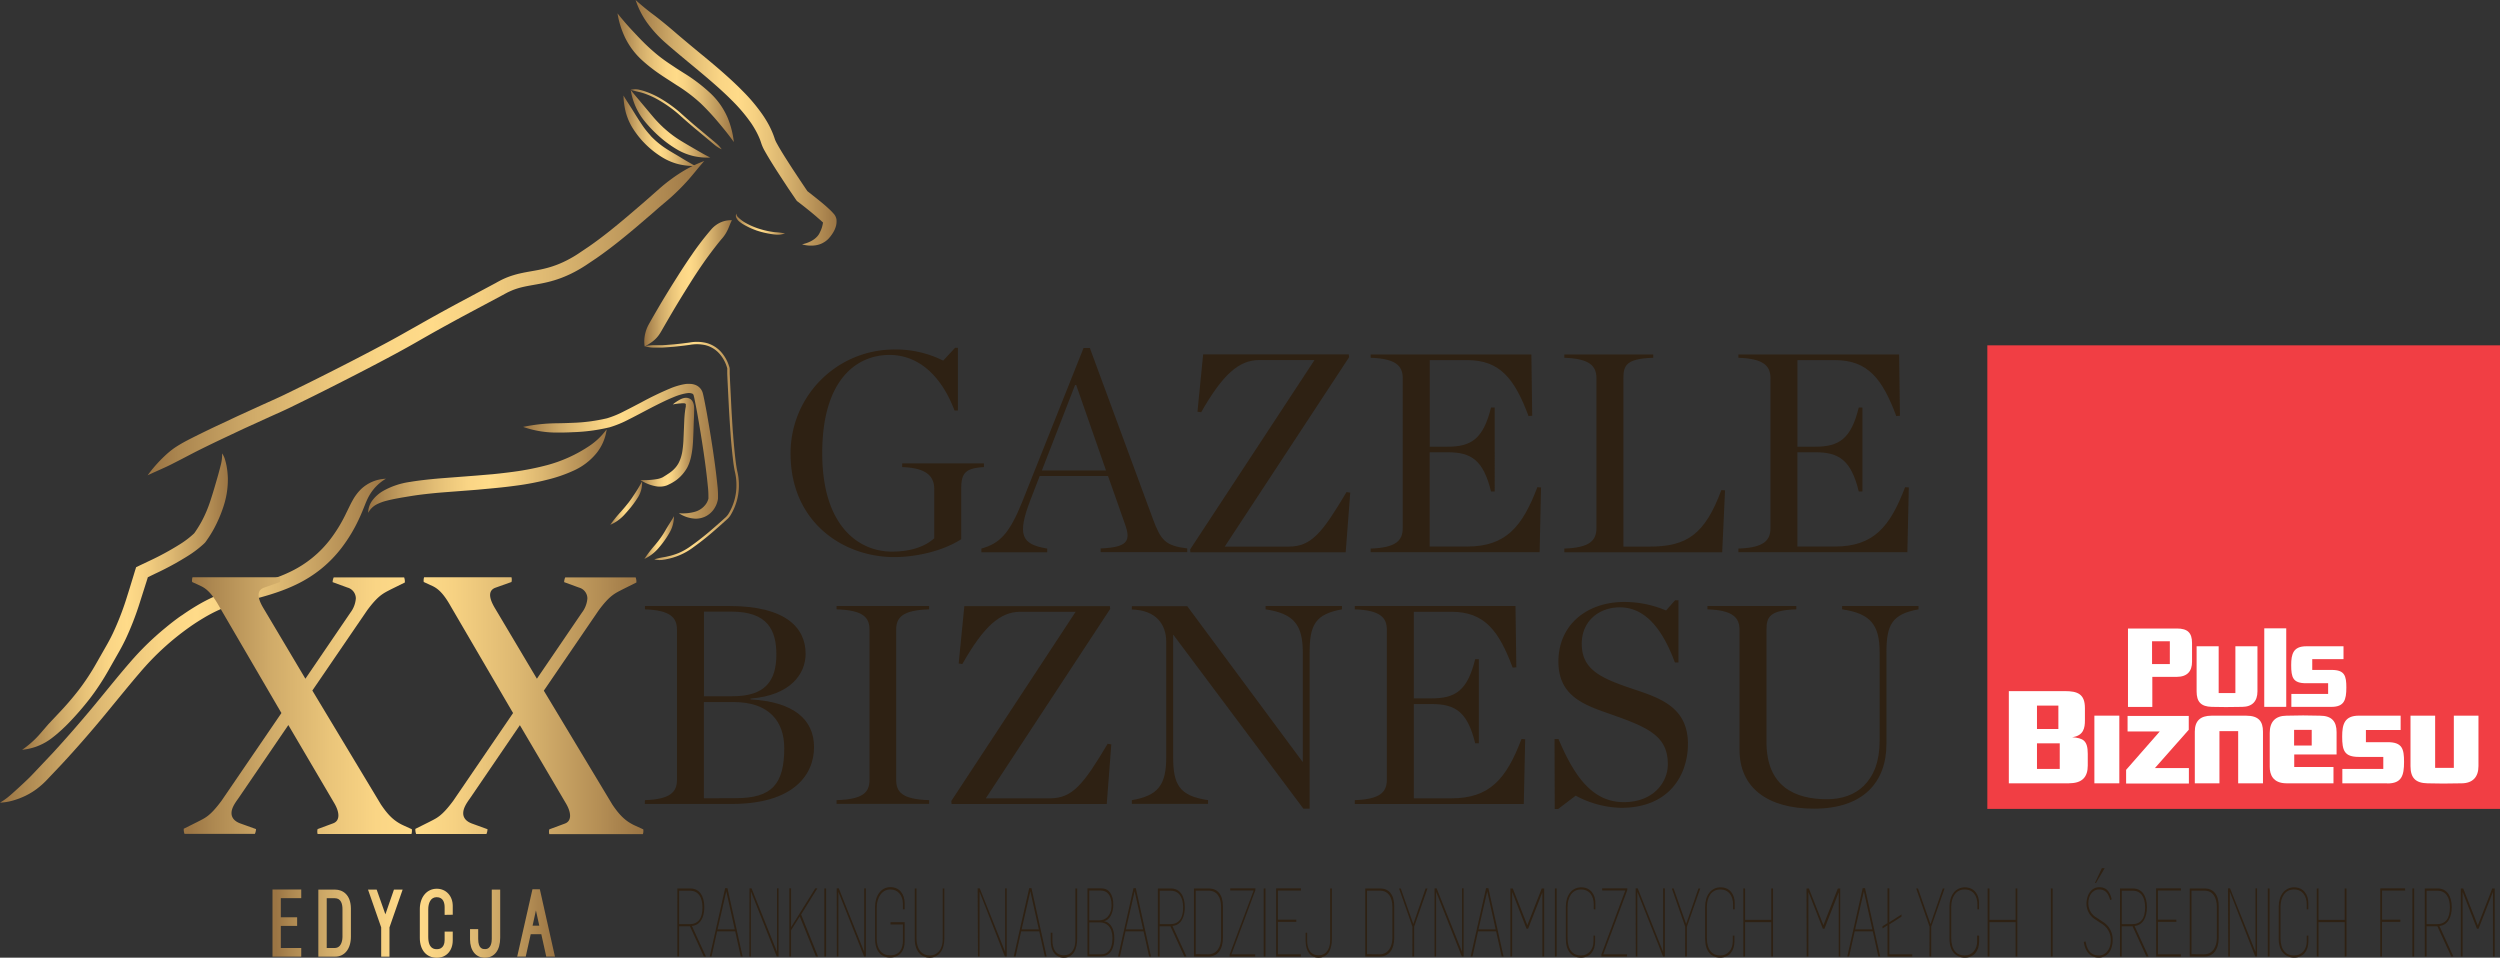<svg xmlns="http://www.w3.org/2000/svg" xmlns:xlink="http://www.w3.org/1999/xlink" viewBox="0 0 747.81 286.46"><rect x="0" y="0" width="747.81" height="286.46" fill="#333333" stroke="none"/><defs><linearGradient id="linear-gradient" x1="110.08" y1="140.87" x2="181.48" y2="140.87" gradientUnits="userSpaceOnUse"><stop offset="0.01" stop-color="#9b7544"/><stop offset="0.06" stop-color="#ac8750"/><stop offset="0.19" stop-color="#d0ab69"/><stop offset="0.32" stop-color="#eac57a"/><stop offset="0.42" stop-color="#fad585"/><stop offset="0.51" stop-color="#ffdb89"/><stop offset="0.59" stop-color="#f6d182"/><stop offset="0.73" stop-color="#dcb771"/><stop offset="0.91" stop-color="#b38d54"/><stop offset="1" stop-color="#9b7544"/></linearGradient><linearGradient id="linear-gradient-2" x1="191.56" y1="132.29" x2="207.66" y2="132.29" xlink:href="#linear-gradient"/><linearGradient id="linear-gradient-3" x1="182.5" y1="150.46" x2="192.07" y2="150.46" xlink:href="#linear-gradient"/><linearGradient id="linear-gradient-4" x1="0" y1="191.65" x2="115.44" y2="191.65" xlink:href="#linear-gradient"/><linearGradient id="linear-gradient-5" x1="6.66" y1="179.93" x2="68.13" y2="179.93" xlink:href="#linear-gradient"/><linearGradient id="linear-gradient-6" x1="44.07" y1="95.14" x2="210.66" y2="95.14" xlink:href="#linear-gradient"/><linearGradient id="linear-gradient-7" x1="188.66" y1="37" x2="212.48" y2="37" xlink:href="#linear-gradient"/><linearGradient id="linear-gradient-8" x1="188.66" y1="35.69" x2="215.89" y2="35.69" xlink:href="#linear-gradient"/><linearGradient id="linear-gradient-9" x1="190.12" y1="36.74" x2="250.22" y2="36.74" xlink:href="#linear-gradient"/><linearGradient id="linear-gradient-10" x1="220.12" y1="67.07" x2="234.86" y2="67.07" xlink:href="#linear-gradient"/><linearGradient id="linear-gradient-11" x1="192.79" y1="84.76" x2="218.98" y2="84.76" xlink:href="#linear-gradient"/><linearGradient id="linear-gradient-12" x1="192.84" y1="134.92" x2="221.03" y2="134.92" xlink:href="#linear-gradient"/><linearGradient id="linear-gradient-13" x1="192.73" y1="160.76" x2="201.67" y2="160.76" xlink:href="#linear-gradient"/><linearGradient id="linear-gradient-14" x1="156.47" y1="134.95" x2="214.79" y2="134.95" xlink:href="#linear-gradient"/><linearGradient id="linear-gradient-15" x1="186.51" y1="39.13" x2="208.05" y2="39.13" xlink:href="#linear-gradient"/><linearGradient id="linear-gradient-16" x1="184.71" y1="23.23" x2="219.51" y2="23.23" xlink:href="#linear-gradient"/><linearGradient id="linear-gradient-17" x1="54.97" y1="211.07" x2="192.23" y2="211.07" xlink:href="#linear-gradient"/><linearGradient id="linear-gradient-18" x1="55.04" y1="211.07" x2="192.3" y2="211.07" xlink:href="#linear-gradient"/><linearGradient id="linear-gradient-19" x1="81.79" y1="276.11" x2="165.63" y2="276.11" xlink:href="#linear-gradient"/><linearGradient id="linear-gradient-20" x1="81.79" y1="276.13" x2="165.63" y2="276.13" xlink:href="#linear-gradient"/><linearGradient id="linear-gradient-21" x1="81.79" y1="276.13" x2="165.63" y2="276.13" xlink:href="#linear-gradient"/><linearGradient id="linear-gradient-22" x1="81.79" y1="276.11" x2="165.63" y2="276.11" xlink:href="#linear-gradient"/><linearGradient id="linear-gradient-23" x1="81.79" y1="276.28" x2="165.63" y2="276.28" xlink:href="#linear-gradient"/><linearGradient id="linear-gradient-24" x1="81.79" y1="276.09" x2="165.63" y2="276.09" xlink:href="#linear-gradient"/></defs><title>2Zasób 1</title><g id="Warstwa_2" data-name="Warstwa 2"><g id="Layer_1" data-name="Layer 1"><rect x="594.46" y="103.3" width="153.35" height="138.66" style="fill:#f13e44"/><path d="M616.12,222.35h-6.81V230h6.81Zm-.41-11.29h-6.4v7h6.4ZM619,234.31H600.89V206.73h16.76c3.79,0,6,.85,6,5.08v3.71c0,2.14-.36,4.57-3.82,5,3.26.27,4.67.93,4.67,5V229c0,3.32-1.57,5.28-5.48,5.28" style="fill:#fff"/><rect x="626.48" y="214.07" width="7.46" height="20.24" style="fill:#fff"/><polygon points="635.97 234.38 635.97 230.28 646.04 218.79 636.41 218.79 636.41 214.15 654.71 214.15 654.71 218.29 644.59 229.74 654.75 229.74 654.75 234.38 635.97 234.38" style="fill:#fff"/><path d="M669.49,234.31V218.69h-5.6v15.62h-7.37V218.84c0-3.16,1.61-4.76,5-4.76h10.39c3.71,0,5,1.72,5,4.76v15.47Z" style="fill:#fff"/><path d="M691.49,218.33h-5.27V223h5.27Zm-5.23,7.34v3.75H698v4.89H684c-4.19,0-5.07-2.7-5.07-4.93V219.23c0-3.29,1.65-5.12,5-5.15,0,0,4-.08,5-.08s5,.08,5,.08c3.54,0,5,1.7,5,4.91v6.68Z" style="fill:#fff"/><path d="M714.11,234.31H700.65V230H712.9v-3.59h-7.3c-4.38,0-5-1.92-5-6.1,0-3.63.68-6.24,5-6.24h12.49v4.29H707.7V222h6.49c4.39,0,4.92,2,4.92,5.9,0,4.14-.73,6.45-5,6.45" style="fill:#fff"/><path d="M736.35,234.31s-4.23.07-5.52.07c-1.08,0-4.71-.07-4.71-.07-3.63-.08-5.08-1.68-5.08-5.15V214.08h7.37v15.61H734V214.08h7.37v15.08c0,3.23-1.69,5.11-5,5.15" style="fill:#fff"/><path d="M649.05,191.82h-5.32v6.82h5.32Zm2,10.65h-7.24v9h-7.28V188h14.63c3.22,0,4.53,1.3,4.53,4.32v5.62c0,2.77-1.34,4.53-4.64,4.53" style="fill:#fff"/><path d="M670.76,211.44s-3.79.06-4.94.06c-1,0-4.22-.06-4.22-.06-3.25-.08-4.54-1.52-4.54-4.62v-13.5h6.6v14h5v-14h6.6v13.5c0,2.9-1.53,4.59-4.52,4.62" style="fill:#fff"/><polygon points="683.87 187.95 677.3 187.95 677.29 211.44 683.87 211.43 683.87 187.95" style="fill:#fff"/><path d="M697.4,211.44h-12v-3.86h11v-3.21H689.8c-3.94,0-4.45-1.71-4.45-5.45,0-3.26.61-5.6,4.48-5.6H701v3.85h-9.35v3.22h5.81c3.93,0,4.39,1.81,4.39,5.27,0,3.71-.64,5.78-4.47,5.78" style="fill:#fff"/><path d="M236.48,135.72A31,31,0,0,1,267,104.55a31.63,31.63,0,0,1,15.12,3.32l3.57-3.83h.84v18.77h-1c-4.17-11-11.22-16.64-19.45-16.64-9.86,0-20.13,7.39-20.13,29.38S257,165,266.8,165c5.52,0,9.85-1.44,12.66-4V146.34c0-3.65-2-6.37-9.6-6.62v-1.11h24.46v1.11c-5.69.33-6.8,1.86-6.8,6.62v14.95c-5.94,3.82-14.18,5.35-20,5.35C252.19,166.64,236.48,156.19,236.48,135.72Z" style="fill:#2e2113"/><path d="M308.25,149.48c-4.08,10.62-2.72,13.34,5,14.61v1.1h-19.7v-1.1c5.52-1.53,8.41-4.5,12.23-14l18.34-46H326l18.86,51.13c2.37,6.37,3.65,8,10.27,8.83v1.1h-25.9v-1.1c8.07-.34,9.09-2.21,7.3-7.22l-5.09-14.44H311Zm13.67-34.31h-.34l-9.93,25.56h19.19Z" style="fill:#2e2113"/><path d="M356,164.34l37.2-56.64H376.62c-5.94,0-10.87,4.24-17.32,15.62l-1.11-.17,1.7-17.15h43.57l.09.85-37.2,56.65h19.19c6.8,0,10.11-4.34,17.24-16.31l1.11.17-1.36,17.83H356.07Z" style="fill:#2e2113"/><path d="M410,164.09c7.55-.26,9.59-2.38,9.59-6.11V113.13c0-3.65-2-5.86-9.59-6.11v-1h48.07l.25,18.34-1.1.09c-4.17-11.13-8.5-16.73-18.35-16.73H427.67v25.9H433c7.14,0,10.7-2.38,13-11.72h1.1V147H446c-2.3-9.34-5.86-11.72-13-11.72h-5.35v28.2h11.21c11.55,0,16.48-5.86,21-17.75l1.1.08-.42,19.36H410Z" style="fill:#2e2113"/><path d="M467.93,164.09c7.56-.26,9.6-2.38,9.6-6.11V113.13c0-3.65-2-5.86-9.6-6.11v-1h26.59v1c-8.07.25-8.92,2.29-8.92,6.11V163.5h7.81c11.21,0,16.56-3.66,21.49-16.91l1.1.09-.85,18.51H467.93Z" style="fill:#2e2113"/><path d="M520,164.09c7.56-.26,9.59-2.38,9.59-6.11V113.13c0-3.65-2-5.86-9.59-6.11v-1h48.07l.25,18.34-1.1.09c-4.16-11.13-8.49-16.73-18.35-16.73H537.66v25.9H543c7.14,0,10.71-2.38,13-11.72h1.1V147H556c-2.29-9.34-5.86-11.72-13-11.72h-5.35v28.2h11.21c11.55,0,16.48-5.86,21-17.75l1.11.08-.43,19.36H520Z" style="fill:#2e2113"/><path d="M192.91,239.34c7.55-.25,9.59-2.38,9.59-6.11V188.38c0-3.65-2-5.86-9.59-6.11v-1h25.22c17.16,0,22.85,6.71,22.85,14.27,0,6.11-4.59,12.48-16.48,13.42v.25c12.57.68,19,5.78,19,14.27,0,8.32-6.2,17-24.63,17h-26Zm26.24-31.08c9.6,0,13.08-4.42,13.08-12.49,0-7.3-2.63-12.82-13.42-12.82h-8.24v25.31Zm1,30.49c10.78,0,14.44-4.25,14.44-15,0-7.89-4.51-13.75-15.12-13.75h-8.92v28.79Z" style="fill:#2e2113"/><path d="M250.24,239.34c8.07-.25,9.85-2.38,9.85-6.11V188.38c0-3.65-1.78-5.86-9.85-6.11v-1h27.68v1c-8.06.25-9.85,2.46-9.85,6.11v44.85c0,3.73,1.79,5.86,9.85,6.11v1.11H250.24Z" style="fill:#2e2113"/><path d="M284.55,239.6,321.75,183H305.19c-5.95,0-10.87,4.24-17.33,15.63l-1.1-.17,1.7-17.16H332l.08.85-37.2,56.65h19.2c6.79,0,10.1-4.33,17.24-16.31l1.1.17-1.36,17.84H284.64Z" style="fill:#2e2113"/><path d="M351,189.91h-.08v36.52c0,8.24,1.78,11.64,10.44,12.91v1.11H338.57v-1.11c8-1.36,10.28-4.67,10.28-12.91V192c0-5.18-3-9.51-10.28-9.68v-1h16.56l34.48,46.54h.09V195.18c0-8.24-2.63-11.64-11.13-12.91v-1h22.85v1c-8,1.44-9.68,4.67-9.68,12.91v46.71h-1.87Z" style="fill:#2e2113"/><path d="M405.25,239.34c7.55-.25,9.59-2.38,9.59-6.11V188.38c0-3.65-2-5.86-9.59-6.11v-1h48.07l.25,18.34-1.1.09C448.31,188.55,444,183,434.12,183H422.91v25.9h5.35c7.14,0,10.7-2.38,13-11.72h1.1v25.14h-1.1c-2.3-9.34-5.86-11.72-13-11.72h-5.35v28.2h11.21c11.55,0,16.48-5.86,21-17.75l1.1.08-.42,19.37H405.25Z" style="fill:#2e2113"/><path d="M465,221.08h1.19c4.59,10.79,9.94,18.86,19.53,18.86,8.92,0,13.17-6,13.17-11.3,0-8.07-5.18-10.79-16-14.61-8.07-2.88-16.73-5.18-16.73-16.13,0-11.13,8.66-17.84,19.7-17.84a31.86,31.86,0,0,1,12.49,2.55l2.72-3.06h1v18.6H501c-4-10.79-9.35-16.48-16.48-16.48-6,0-11.38,3.91-11.38,10.88,0,7.72,5.6,10.27,15.2,13.5,8.16,2.72,16.56,5.44,16.56,16.48,0,8.83-5.18,19.11-20,19.11A30,30,0,0,1,471.33,238l-5.27,4h-1Z" style="fill:#2e2113"/><path d="M520.33,224.31V188.38c0-3.65-2-5.86-9.59-6.11v-1h26.58v1c-8,.25-8.92,2.29-8.92,6.11V222c0,13.25,8.49,17.07,18.09,17.07,4.33,0,8.24-1.28,11-4,3-3,4.75-7.22,4.75-13.51V195.18c0-8.24-2.63-11.64-11.21-12.91v-1h22.85v1c-8,1.44-9.6,4.67-9.6,12.91v27.35c0,11.29-6.79,19.36-21.65,19.36C528.57,241.89,520.33,235.52,520.33,224.31Z" style="fill:#2e2113"/><path d="M202.61,265.76h3.87c2.72,0,4.2,2.23,4.2,5.6,0,3.08-1.22,5.39-3.71,5.62l4.2,9.14h-.64l-4.15-9.05h-3.24v9.05h-.53Zm3.62,10.68c2.61,0,3.89-1.69,3.89-5,0-2.85-1.09-5-3.7-5h-3.28v10Z" style="fill:#2e2113"/><path d="M216.91,265.67h.69l4.54,20.45h-.56l-1.67-7.54h-5.4l-1.67,7.54h-.55ZM219.78,278l-2.53-11.39h0L214.64,278Z" style="fill:#2e2113"/><path d="M224.19,265.73h.62l7.61,19h0v-19h.47v20.39h-.54l-7.68-19.36h-.05v19.36h-.47Z" style="fill:#2e2113"/><path d="M236.1,265.73h.53v11.62l7.24-11.62h.62l-4.86,7.82,5.06,12.57h-.63l-4.83-12-2.6,4.12v7.88h-.53Z" style="fill:#2e2113"/><path d="M246.57,265.76h.54v20.36h-.54Z" style="fill:#2e2113"/><path d="M250.28,265.73h.62l7.6,19h0v-19H259v20.39h-.53l-7.69-19.36h0v19.36h-.47Z" style="fill:#2e2113"/><path d="M261.75,280.86v-9.59c0-3.28,1.76-5.91,4.59-5.91s4.26,2.28,4.26,4.74V272h-.52v-1.64c0-2.45-1.37-4.3-3.83-4.3s-4,2.48-4,5.42v9.28c0,3.2,1.52,5,4,5,2.91,0,3.83-2,3.83-4.4v-4.83h-3.71v-.68h4.24v5.79c0,2.72-1.47,4.77-4.36,4.77C263.62,286.43,261.75,284.52,261.75,280.86Z" style="fill:#2e2113"/><path d="M273.62,280.83V265.76h.53v14.73c0,4,2,5.31,3.94,5.31,2.47,0,4-2.05,3.9-5.14v-14.9h.49v15c0,3.51-1.73,5.71-4.45,5.71C276,286.46,273.62,285,273.62,280.83Z" style="fill:#2e2113"/><path d="M292.44,265.73h.62l7.6,19h0v-19h.47v20.39h-.54L293,266.76h0v19.36h-.47Z" style="fill:#2e2113"/><path d="M307.86,265.67h.68l4.54,20.45h-.55l-1.67-7.54h-5.4l-1.67,7.54h-.56ZM310.73,278l-2.53-11.39h0L305.59,278Z" style="fill:#2e2113"/><path d="M314.3,281.41V279h.5v2.17c0,2.34.73,4.57,3.45,4.57,2.56,0,3.42-2.35,3.42-4.46V265.76h.54v15.07c0,3.12-1.16,5.63-4,5.63C315.82,286.46,314.3,284.6,314.3,281.41Z" style="fill:#2e2113"/><path d="M325.29,265.73h4.18c2.22,0,3.55,1.83,3.55,4.91,0,2.46-1.11,4.63-2.8,4.91v0c2.12.37,3.1,2.54,3.1,5,0,4-1.84,5.51-3.83,5.51h-4.2Zm3.58,9.56c1.75,0,3.62-1.31,3.62-4.56,0-3.06-1.42-4.34-3.17-4.34h-3.5v8.9Zm.57,10.17c1.95,0,3.32-1.48,3.32-4.85s-1.77-4.69-3.72-4.69h-3.22v9.54Z" style="fill:#2e2113"/><path d="M339.06,265.67h.68l4.55,20.45h-.56l-1.67-7.54h-5.4L335,286.12h-.56ZM341.93,278l-2.53-11.39h0L336.79,278Z" style="fill:#2e2113"/><path d="M346.34,265.76h3.88c2.72,0,4.19,2.23,4.19,5.6,0,3.08-1.22,5.39-3.7,5.62l4.2,9.14h-.65l-4.15-9.05h-3.24v9.05h-.53ZM350,276.44c2.61,0,3.9-1.69,3.9-5,0-2.85-1.09-5-3.71-5h-3.28v10Z" style="fill:#2e2113"/><path d="M357.13,265.76h4.48c2.5,0,4.2,1.74,4.2,5.31v9.45c0,3.54-1.67,5.6-4.22,5.6h-4.46Zm4.33,19.7c2.72,0,3.79-2.57,3.79-4.83v-9.39c0-2.65-1.09-4.82-3.71-4.82h-3.87v19Z" style="fill:#2e2113"/><path d="M367.8,285.55,375,266.36H368v-.63h7.52v.52l-7.17,19.21h7.11v.66H367.8Z" style="fill:#2e2113"/><path d="M378,265.76h.54v20.36H378Z" style="fill:#2e2113"/><path d="M381.72,265.73h7.43v.66h-6.9v8.7h5.51v.66h-5.51v9.71h6.9v.66h-7.43Z" style="fill:#2e2113"/><path d="M390.54,281.41V279H391v2.17c0,2.34.73,4.57,3.45,4.57,2.57,0,3.43-2.35,3.43-4.46V265.76h.53v15.07c0,3.12-1.15,5.63-4,5.63C392.06,286.46,390.54,284.6,390.54,281.41Z" style="fill:#2e2113"/><path d="M408.38,265.76h4.47c2.51,0,4.2,1.74,4.2,5.31v9.45c0,3.54-1.67,5.6-4.22,5.6h-4.45Zm4.32,19.7c2.72,0,3.79-2.57,3.79-4.83v-9.39c0-2.65-1.09-4.82-3.7-4.82h-3.88v19Z" style="fill:#2e2113"/><path d="M422.49,277.18l-4-11.42H419l3.75,10.65,3.68-10.65H427l-4,11.45v8.91h-.53Z" style="fill:#2e2113"/><path d="M429.11,265.73h.62l7.6,19h0v-19h.47v20.39h-.53l-7.69-19.36h0v19.36h-.47Z" style="fill:#2e2113"/><path d="M444.52,265.67h.69l4.54,20.45h-.56l-1.67-7.54h-5.39l-1.67,7.54h-.56ZM447.39,278l-2.52-11.39h0L442.25,278Z" style="fill:#2e2113"/><path d="M451.8,265.76h.71l4.35,11h0l4.31-11h.73v20.36h-.54V266.9h0l-4.27,10.91h-.47l-4.24-10.88h-.06v19.19h-.52Z" style="fill:#2e2113"/><path d="M465.1,265.76h.54v20.36h-.54Z" style="fill:#2e2113"/><path d="M468.38,280.86v-9.7c0-3.29,1.75-5.74,4.6-5.74s4.24,2.22,4.24,4.68V272h-.49v-1.46c0-2.46-1.2-4.48-3.83-4.48s-4,2.28-4,5.22v9.25c0,3.77,1.71,5.28,4,5.28s3.75-1.82,3.75-4.22v-1.72h.49v1.8c0,2.72-1.52,4.77-4.24,4.77S468.38,284.52,468.38,280.86Z" style="fill:#2e2113"/><path d="M479,285.55l7.16-19.19h-6.92v-.63h7.52v.52l-7.18,19.21h7.11v.66H479Z" style="fill:#2e2113"/><path d="M489.26,265.73h.62l7.6,19h0v-19H498v20.39h-.54l-7.69-19.36h0v19.36h-.47Z" style="fill:#2e2113"/><path d="M504.08,277.18l-4-11.42h.54l3.75,10.65,3.68-10.65h.54l-4,11.45v8.91h-.53Z" style="fill:#2e2113"/><path d="M510.05,280.86v-9.7c0-3.29,1.76-5.74,4.61-5.74s4.24,2.22,4.24,4.68V272h-.5v-1.46c0-2.46-1.2-4.48-3.83-4.48s-4,2.28-4,5.22v9.25c0,3.77,1.71,5.28,4,5.28s3.74-1.82,3.74-4.22v-1.72h.5v1.8c0,2.72-1.52,4.77-4.24,4.77S510.05,284.52,510.05,280.86Z" style="fill:#2e2113"/><path d="M521.46,265.76H522v9.39h7.82v-9.39h.53v20.36h-.53V275.84H522v10.28h-.54Z" style="fill:#2e2113"/><path d="M540.37,265.76h.71l4.35,11h0l4.31-11h.72v20.36H550V266.9h0l-4.27,10.91h-.47L541,266.93h-.06v19.19h-.52Z" style="fill:#2e2113"/><path d="M557.18,265.67h.69l4.54,20.45h-.56l-1.66-7.54h-5.4l-1.67,7.54h-.56ZM560.06,278l-2.53-11.39h0L554.92,278Z" style="fill:#2e2113"/><path d="M564.6,276.78l-1.5.94v-.65l1.5-.95V265.73h.53v10.14l3.66-2.34v.65l-3.66,2.34v8.94H572v.66H564.6Z" style="fill:#2e2113"/><path d="M577.17,277.18l-4-11.42h.54l3.75,10.65,3.68-10.65h.53l-4,11.45v8.91h-.53Z" style="fill:#2e2113"/><path d="M583.14,280.86v-9.7c0-3.29,1.75-5.74,4.6-5.74s4.24,2.22,4.24,4.68V272h-.49v-1.46c0-2.46-1.2-4.48-3.83-4.48s-4,2.28-4,5.22v9.25c0,3.77,1.72,5.28,4,5.28s3.75-1.82,3.75-4.22v-1.72H592v1.8c0,2.72-1.51,4.77-4.24,4.77S583.14,284.52,583.14,280.86Z" style="fill:#2e2113"/><path d="M594.55,265.76h.54v9.39h7.82v-9.39h.53v20.36h-.53V275.84h-7.82v10.28h-.54Z" style="fill:#2e2113"/><path d="M613.46,265.76H614v20.36h-.54Z" style="fill:#2e2113"/><path d="M623.31,281.75l.54-.14c.53,3,1.82,4.19,4,4.19s3.53-2.08,3.53-4.51a5.58,5.58,0,0,0-2.74-5l-1.8-1.2a5.52,5.52,0,0,1-2.72-4.79c0-2.68,1.5-4.91,3.77-4.91,1.89,0,3.15.91,3.77,3.63l-.47.19c-.58-2.22-1.6-3.16-3.3-3.16s-3.21,1.57-3.21,4.11a4.86,4.86,0,0,0,2.48,4.34l1.7,1.14a6.17,6.17,0,0,1,3.08,5.59c0,2.89-1.46,5.2-4.15,5.2C625.3,286.43,623.76,284.72,623.31,281.75Z" style="fill:#2e2113"/><path d="M634.15,265.76H638c2.73,0,4.2,2.23,4.2,5.6,0,3.08-1.22,5.39-3.7,5.62l4.2,9.14h-.65l-4.15-9.05h-3.24v9.05h-.53Zm3.62,10.68c2.61,0,3.89-1.69,3.89-5,0-2.85-1.08-5-3.7-5h-3.28v10Z" style="fill:#2e2113"/><path d="M644.94,265.73h7.43v.66h-6.89v8.7H651v.66h-5.5v9.71h6.89v.66h-7.43Z" style="fill:#2e2113"/><path d="M655,265.76h4.47c2.51,0,4.2,1.74,4.2,5.31v9.45c0,3.54-1.67,5.6-4.22,5.6H655Zm4.32,19.7c2.72,0,3.79-2.57,3.79-4.83v-9.39c0-2.65-1.09-4.82-3.7-4.82h-3.88v19Z" style="fill:#2e2113"/><path d="M666.44,265.73h.62l7.61,19h0v-19h.47v20.39h-.54L667,266.76h0v19.36h-.47Z" style="fill:#2e2113"/><path d="M678.35,265.76h.53v20.36h-.53Z" style="fill:#2e2113"/><path d="M681.62,280.86v-9.7c0-3.29,1.76-5.74,4.61-5.74s4.24,2.22,4.24,4.68V272H690v-1.46c0-2.46-1.2-4.48-3.84-4.48s-4,2.28-4,5.22v9.25c0,3.77,1.71,5.28,4.05,5.28S690,284,690,281.58v-1.72h.49v1.8c0,2.72-1.52,4.77-4.24,4.77S681.62,284.52,681.62,280.86Z" style="fill:#2e2113"/><path d="M693,265.76h.53v9.39h7.82v-9.39h.54v20.36h-.54V275.84h-7.82v10.28H693Z" style="fill:#2e2113"/><path d="M712,265.73h7.43v.66h-6.9v8.7H718v.66h-5.49v10.37H712Z" style="fill:#2e2113"/><path d="M721.6,265.76h.54v20.36h-.54Z" style="fill:#2e2113"/><path d="M725.31,265.76h3.87c2.73,0,4.2,2.23,4.2,5.6,0,3.08-1.22,5.39-3.7,5.62l4.2,9.14h-.65l-4.15-9.05h-3.23v9.05h-.54Zm3.62,10.68c2.61,0,3.89-1.69,3.89-5,0-2.85-1.09-5-3.7-5h-3.27v10Z" style="fill:#2e2113"/><path d="M736.1,265.76h.71l4.34,11h.05l4.3-11h.73v20.36h-.53V266.9h-.05l-4.26,10.91h-.47l-4.24-10.88h-.06v19.19h-.52Z" style="fill:#2e2113"/><polygon points="626.65 264.12 626.95 264.12 629.56 259.7 628.71 259.7 626.65 264.12 626.65 264.12" style="fill:#2e2113"/></g><g id="Layer_2_copy" data-name="Layer 2 copy"><path d="M181.48,128.39a20.32,20.32,0,0,1-5.19,5,42.37,42.37,0,0,1-12.56,5.72,80,80,0,0,1-10.08,2c-3.36.46-6,.7-6,.71l-5.33.45-9.9.76c-4.34.34-7.94.8-9.74,1.12a22.84,22.84,0,0,0-8.18,2.76,10.94,10.94,0,0,0-3,2.63,6.27,6.27,0,0,0-1.37,3.86,6,6,0,0,1,2.56-2.53,13.94,13.94,0,0,1,3.07-1.12c2.15-.55,4.51-.94,7.61-1.44,1.69-.27,5.13-.71,9.41-1.05l9.88-.76L148,146s2.73-.24,6.21-.71a80.37,80.37,0,0,0,10.63-2.09,42.49,42.49,0,0,0,6.53-2.33,18.76,18.76,0,0,0,7-5.25A14.39,14.39,0,0,0,181.48,128.39Z" style="fill:url(#linear-gradient)"/><path d="M191.56,143.59a12.38,12.38,0,0,0,4.84,1.9,6.25,6.25,0,0,0,3-.27,14.8,14.8,0,0,0,2.83-1.56,12.1,12.1,0,0,0,3.31-3.74,12.28,12.28,0,0,0,1-2.59c.23-.86.33-1.54.34-1.54a30.55,30.55,0,0,0,.42-3.73c.16-2.95.19-5.27.25-6.44s.07-2,.09-2.9V122a5.55,5.55,0,0,0-.09-.83,3.66,3.66,0,0,0-.31-.94,2.27,2.27,0,0,0-.66-.81,2.38,2.38,0,0,0-1.82-.39,4.5,4.5,0,0,0-1.31.47,13.32,13.32,0,0,0-2.21,1.48,17.77,17.77,0,0,1,2.53-.33,4.29,4.29,0,0,1,1,0,.45.45,0,0,1,.38.29.28.28,0,0,1,0,.18,1,1,0,0,0,0,.26c0,.13,0,.31-.05.43l-.11.63c-.13.89-.23,1.88-.29,3l-.27,6.4a32.83,32.83,0,0,1-.36,3.4s-.1.58-.3,1.28a10.4,10.4,0,0,1-.79,2,7.63,7.63,0,0,1-1.32,1.77,7.86,7.86,0,0,1-1.16,1c-.76.56-1.59,1.05-2.22,1.45a6.13,6.13,0,0,1-1.94.59A21.48,21.48,0,0,1,191.56,143.59Z" style="fill:url(#linear-gradient-2)"/><path d="M192.06,144a44.69,44.69,0,0,1-2.65,4.36c-.23.36-.65,1-1.23,1.75l-.19.26-.1.12-.1.12c-.86,1.1-1.64,1.95-2,2.38a40.41,40.41,0,0,0-3.26,4,12.34,12.34,0,0,0,4.29-3.08c.4-.44,1.21-1.32,2.12-2.46l.09-.12.1-.14.21-.26c.6-.8,1.05-1.47,1.29-1.86A8.18,8.18,0,0,0,192.06,144Z" style="fill:url(#linear-gradient-3)"/><path d="M0,240.09a16.31,16.31,0,0,0,3.93-.65,22.43,22.43,0,0,0,3.53-1.33,20.42,20.42,0,0,0,3.43-2.05,25.15,25.15,0,0,0,3.44-3.1c.93-1,2.56-2.67,4.56-4.83,3.37-3.64,7.36-8.15,11.34-12.93s8-9.81,11.71-14.12A79.85,79.85,0,0,1,56.8,187.51s1.53-1.12,4.21-2.72a44.85,44.85,0,0,1,4.86-2.52,24.24,24.24,0,0,1,3-1.1c1.12-.33,2.31-.66,3.54-1,4.93-1.32,10.75-2.68,16.23-5.34A38,38,0,0,0,96.26,170a37.17,37.17,0,0,0,5.9-6.11,45.84,45.84,0,0,0,5.19-8.6c1.48-3.11,2.08-5.33,3.16-7.15a13.73,13.73,0,0,1,4.93-4.94,11.46,11.46,0,0,0-7.32,3,14.06,14.06,0,0,0-2.56,3.33c-.72,1.25-1.3,2.55-2,3.94a44,44,0,0,1-4.76,7.85,33,33,0,0,1-12,9.72c-4.93,2.4-10.46,3.73-15.47,5.07q-1.89.49-3.66,1a28.58,28.58,0,0,0-3.47,1.28,49.89,49.89,0,0,0-5.31,2.76c-2.88,1.72-4.47,2.92-4.48,2.9s-2,1.31-4.91,3.73A84.48,84.48,0,0,0,38.74,198.3c-3.85,4.43-7.81,9.45-11.77,14.17s-7.88,9.18-11.2,12.78L11.28,230c-1.14,1.21-2,2.14-2.9,3s-1.77,1.69-2.63,2.47S4,237.08,3.1,237.85A20.79,20.79,0,0,1,0,240.09Z" style="fill:url(#linear-gradient-4)"/><path d="M66.44,135.63a12.16,12.16,0,0,1-.48,3.75c-.28,1.16-.59,2.27-.91,3.4-.65,2.25-1.3,4.58-2.28,7.5A37.06,37.06,0,0,1,60.3,156c-.34.62-.71,1.25-1.12,1.9l-.65,1-.34.49c-.21.27,0,0-.18.21a26.67,26.67,0,0,1-4,3.08,83.33,83.33,0,0,1-9.56,5.2l-2.57,1.22-1.08.53c-.12,0-.11.16-.15.24l-.09.29-.18.56-.45,1.49L38.77,176l-1.08,3.44a84.34,84.34,0,0,1-3.93,10c-.65,1.37-1.4,2.78-2.23,4.2l-2.6,4.56a69,69,0,0,1-5.37,8.18,89.29,89.29,0,0,1-6.14,7.11c-1.09,1.16-2.07,2.2-3,3.19l-2.39,2.77a27.64,27.64,0,0,1-5.42,4.83A17.2,17.2,0,0,0,14,221.81a17,17,0,0,0,1.63-1.13c.5-.38,1-.79,1.54-1.24,1-.88,2.11-1.88,3.26-3.06a88.45,88.45,0,0,0,6.47-7.45,73.7,73.7,0,0,0,5.68-8.66l2.57-4.52c.89-1.52,1.7-3.06,2.4-4.51a87.23,87.23,0,0,0,4.11-10.48l1.12-3.53L44,173.4c.31-1,.19-.66.23-.74l2.06-1a88.35,88.35,0,0,0,10.05-5.46A31.92,31.92,0,0,0,61,162.64c.05-.06.26-.24.39-.4l.28-.38.39-.57c.26-.37.51-.74.74-1.11.47-.74.89-1.46,1.27-2.16a40.3,40.3,0,0,0,2.74-6.4,25.7,25.7,0,0,0,1.35-8.46,23.84,23.84,0,0,0-.38-3.75c-.12-.62-.27-1.26-.46-1.9A6.34,6.34,0,0,0,66.44,135.63Z" style="fill:url(#linear-gradient-5)"/><path d="M210.66,48.16a38.09,38.09,0,0,0-6.83,3.35,51,51,0,0,0-6.61,4.94L194.33,59l-2,1.75-4.84,4.14c-3.47,2.92-7.29,6.06-11.39,8.89l-3.17,2.13c-1,.67-2.1,1.3-3.18,1.86a29.6,29.6,0,0,1-6.8,2.56c-2.35.59-4.85.88-7.44,1.47a27.55,27.55,0,0,0-3.82,1.17q-.93.38-1.8.81l-.87.46-.75.42-11.07,5.92c-6.41,3.45-10.5,5.79-10.5,5.78l-2.84,1.61c-1.81,1-4.36,2.49-7.56,4.21-6.36,3.43-15.09,7.94-24.31,12.51l-7,3.42c-2.27,1.1-4.7,2.14-7,3.2l-6.88,3.14-6.4,3c-3.89,1.84-7.06,3.43-8.64,4.25a41.72,41.72,0,0,0-3.91,2.3,26.19,26.19,0,0,0-3,2.49,40.61,40.61,0,0,0-5,5.69c2.51-1.2,4.65-2.07,6.81-3.14l3.27-1.67L58,135.41c1.54-.79,4.67-2.34,8.53-4.17l6.36-3,6.85-3.12c2.34-1.07,4.69-2.08,7.11-3.25l7-3.44c9.24-4.6,18-9.12,24.43-12.59,3.2-1.73,5.85-3.23,7.64-4.27l2.81-1.6s4.06-2.3,10.44-5.74l11.1-5.92.78-.43.7-.37c.48-.24,1-.46,1.47-.67a21.87,21.87,0,0,1,3.21-1c2.26-.52,4.84-.83,7.49-1.48a34.1,34.1,0,0,0,7.75-2.92c1.22-.63,2.4-1.33,3.54-2.07l3.25-2.18c4.33-3,8.21-6.19,11.74-9.15l4.88-4.18,2-1.76L200,59.63a65,65,0,0,0,5.82-5.75C207.43,52.08,208.81,50.24,210.66,48.16Z" style="fill:url(#linear-gradient-6)"/><path d="M188.66,26.89a20,20,0,0,0,1.42,4.9,19.74,19.74,0,0,0,3,4.78,36.41,36.41,0,0,0,3.12,3.33c.1.11.31.29.31.29l.16.15.16.15a34.27,34.27,0,0,0,5.32,4,17.87,17.87,0,0,0,5.24,2.18,19.45,19.45,0,0,0,5.09.47c-1.67-.83-3-1.61-4.34-2.39s-2.77-1.59-4.53-2.67a32.43,32.43,0,0,1-4.88-3.66l-.15-.13-.16-.13s-.17-.18-.27-.27a37,37,0,0,1-2.91-3.08l-3.41-4.07C190.81,29.49,189.78,28.37,188.66,26.89Z" style="fill:url(#linear-gradient-7)"/><path d="M215.89,44.67a9.38,9.38,0,0,0-1.79-1.92L208.4,38c-2.73-2.29-5.11-4.48-5.13-4.48a39.59,39.59,0,0,0-5.59-4,24.94,24.94,0,0,0-4.8-2.21c-.69-.23-1.27-.37-1.57-.44a5.48,5.48,0,0,0-2.65,0c.9.24,1.47.42,2.5.65.28.06.83.2,1.5.42a24.14,24.14,0,0,1,4.66,2.16A38.34,38.34,0,0,1,202.81,34s2.4,2.19,5.14,4.49l5.71,4.76A9.32,9.32,0,0,0,215.89,44.67Z" style="fill:url(#linear-gradient-8)"/><path d="M239.91,73.08a9.29,9.29,0,0,0,4.05.3,6.8,6.8,0,0,0,3.82-1.93,11.84,11.84,0,0,0,1.32-1.71,7.67,7.67,0,0,0,1-2.29,5.67,5.67,0,0,0,.11-1.82,3.3,3.3,0,0,0-.93-1.8c-.24-.28-.32-.36-.49-.54l-.44-.44c-.3-.29-.61-.57-.92-.85-1-.92-2.87-2.44-5.21-4.26l-.72-.57-2.08-3.1L237,50.41c-1.6-2.49-3.24-5-4.51-7.31a10.31,10.31,0,0,1-.68-1.38c-.21-.67-.44-1.3-.68-1.89a27,27,0,0,0-1.45-3c-.92-1.61-1.57-2.5-1.57-2.51a51.67,51.67,0,0,0-6.07-7.2c-3.71-3.79-8.71-8-12.63-11.19-3.34-2.75-6-5-7.34-6.15-2.42-2.09-4.35-3.65-6.22-5.1A70.2,70.2,0,0,1,190.12,0a25.29,25.29,0,0,0,3.48,6.84A36.5,36.5,0,0,0,199.29,13c1.34,1.19,4.08,3.5,7.41,6.25,3.91,3.23,8.81,7.31,12.33,10.89a48.3,48.3,0,0,1,5.6,6.61s.57.8,1.36,2.19a23.73,23.73,0,0,1,1.22,2.51c.2.48.37,1,.55,1.54a12.57,12.57,0,0,0,1,2.18c1.4,2.49,3,5,4.67,7.57l2.42,3.69L238.28,60a2.53,2.53,0,0,0,.5.42l.31.24.5.39c2.29,1.78,4.07,3.25,5,4.09l.84.73.66.61.07,0s.05-.05,0,.23a8.82,8.82,0,0,1-.91,2.79C244.57,71.14,242.62,72.5,239.91,73.08Z" style="fill:url(#linear-gradient-9)"/><path d="M220.28,63.89a1.38,1.38,0,0,0,0,1.31,3.27,3.27,0,0,0,.93,1.12c.18.15.5.39.92.67a22.58,22.58,0,0,0,4.28,2,27.9,27.9,0,0,0,4.17,1c.72.12,1.33.17,1.62.19a5.68,5.68,0,0,0,2.63-.38c-.93-.13-1.51-.24-2.57-.32-.29,0-.87-.07-1.57-.19a25.42,25.42,0,0,1-4.05-1,21.25,21.25,0,0,1-4.13-1.92,9.76,9.76,0,0,1-.86-.62,8.38,8.38,0,0,1-.94-.85A1.37,1.37,0,0,1,220.28,63.89Z" style="fill:url(#linear-gradient-10)"/><path d="M192.84,103.65c2.22-1.26,3.57-2.18,4.87-4.41.7-1.2,2.78-4.85,4.76-8.14s3.85-6.24,3.85-6.24,1.86-3,4-6.08,4.72-6.37,5.6-7.36a11,11,0,0,0,1.73-2.63c.43-.86.69-1.8,1.29-2.92a7.79,7.79,0,0,0-3.4.66,8.21,8.21,0,0,0-2.8,2.11,84.45,84.45,0,0,0-5.91,7.72c-2.23,3.22-4.11,6.23-4.11,6.23s-1.92,3-3.93,6.32-4.12,7-4.8,8.25A10.46,10.46,0,0,0,192.84,103.65Z" style="fill:url(#linear-gradient-11)"/><path d="M195.71,167.32a6.34,6.34,0,0,0,2.63.12l.64-.1.45-.09.86-.19c.33-.08.67-.17,1-.27q1-.3,2-.72a19.09,19.09,0,0,0,4-2.29c1.27-.91,2.56-1.88,3.82-2.9s2.53-2.11,3.76-3.2l1.85-1.65.92-.83a6,6,0,0,0,.83-1,17.07,17.07,0,0,0,2.56-9.14,17.86,17.86,0,0,0-.52-4.25c-.26-1.29-.42-2.53-.55-3.67-.52-4.55-.68-7.52-.7-7.52s-.22-3-.48-7.54l-.4-8-.1-2.25,0-1.16,0-.29a1.12,1.12,0,0,0-.06-.36c0-.2-.11-.39-.17-.59a11.45,11.45,0,0,0-2.47-4.27,9,9,0,0,0-4.35-2.59,12.33,12.33,0,0,0-5-.11c-1.6.22-3.19.41-4.73.55l-2.28.18-1.12.07-1,0-1.58,0a14.73,14.73,0,0,0-2.6.27,7.31,7.31,0,0,0,2.6.44l1.61,0,1,0,1.12-.07,2.3-.18c1.56-.15,3.15-.34,4.77-.56a11.64,11.64,0,0,1,4.74.1,8.23,8.23,0,0,1,4,2.38,10.81,10.81,0,0,1,2.32,4c.06.18.11.37.16.55a1.43,1.43,0,0,1,0,.21v.29l0,1.16.1,2.25.4,8c.26,4.6.49,7.56.49,7.56s.18,3,.7,7.56c.13,1.14.29,2.39.56,3.72a17.07,17.07,0,0,1,.5,4.11,16.41,16.41,0,0,1-2.43,8.74,5.79,5.79,0,0,1-.73.88l-.91.83-1.85,1.64c-1.23,1.09-2.47,2.16-3.73,3.17s-2.53,2-3.79,2.88a18.45,18.45,0,0,1-3.83,2.22,19.09,19.09,0,0,1-2,.69c-.32.1-.64.18-1,.26l-.84.19-.43.08-.62.11A18.23,18.23,0,0,0,195.71,167.32Z" style="fill:url(#linear-gradient-12)"/><path d="M192.73,167.2a12.74,12.74,0,0,0,4.21-3.2c.3-.35.82-.95,1.42-1.75l0,0h0l0,0a27.29,27.29,0,0,0,1.8-2.72,9.84,9.84,0,0,0,1.45-5.11c-.92,1.61-1.63,2.57-2.67,4.4a26.23,26.23,0,0,1-1.72,2.59l0,0v0a.07.07,0,0,0,0,0c-.57.76-1.06,1.34-1.34,1.68A38.68,38.68,0,0,0,192.73,167.2Z" style="fill:url(#linear-gradient-13)"/><path d="M156.47,127.7a30.33,30.33,0,0,0,10.4,1.69c.89,0,2.47,0,4.45-.11a54.4,54.4,0,0,0,11.05-1.47,32,32,0,0,0,5.73-2.36c1.79-.89,3.5-1.81,5.12-2.66,3.25-1.71,6.15-3.15,8.27-4a18.16,18.16,0,0,1,3.38-1.07s.27-.06.74-.12a2.9,2.9,0,0,1,1.51.16c.17.09.26.19.38.5,0,.1.12.49.18.78l.2,1c.28,1.34.56,2.84.84,4.44,1.13,6.41,2.4,14.48,3,20.81a28.21,28.21,0,0,1,.19,3.6c0,.11,0,.1,0,.2s0,.19-.07.28a3.25,3.25,0,0,1-.18.5,5.08,5.08,0,0,1-.39.75,6.05,6.05,0,0,1-3.47,2.48,13.65,13.65,0,0,1-4.73.42,9.7,9.7,0,0,0,5,1.63,6.68,6.68,0,0,0,2.89-.64,6.54,6.54,0,0,0,2.68-2.36,7.8,7.8,0,0,0,.63-1.18,5.92,5.92,0,0,0,.29-.81l.12-.46a3.82,3.82,0,0,0,.09-.59,28.86,28.86,0,0,0-.19-4.09c-.65-6.5-1.93-14.55-3.07-21-.29-1.62-.58-3.13-.86-4.51l-.21-1c-.08-.35-.12-.58-.26-1.06a3.65,3.65,0,0,0-1.68-2.08,4.5,4.5,0,0,0-1.91-.53,8.35,8.35,0,0,0-1.28,0c-.65.08-1,.16-1,.16a20.75,20.75,0,0,0-3.88,1.21,94.52,94.52,0,0,0-8.53,4.11c-1.63.85-3.34,1.76-5.07,2.62a29.2,29.2,0,0,1-5.22,2.17,51.68,51.68,0,0,1-10.43,1.37c-1.92.09-3.47.11-4.35.13A50.85,50.85,0,0,0,156.47,127.7Z" style="fill:url(#linear-gradient-14)"/><path d="M186.51,28.58a21.32,21.32,0,0,0,.69,5.06,17.73,17.73,0,0,0,2.36,5.17,27.81,27.81,0,0,0,2.86,3.64.27.27,0,0,0,.07.06l0,0,.06.07a27.18,27.18,0,0,0,5.18,4.25A17.7,17.7,0,0,0,203,49.12a22.06,22.06,0,0,0,5.07.56c-1.64-.89-3-1.68-4.3-2.48s-2.76-1.6-4.49-2.71a25.5,25.5,0,0,1-4.63-3.83c-.07-.08,0,0-.06-.06l0,0s0,0,0-.06a25.14,25.14,0,0,1-2.59-3.27c-1.15-1.71-2-3.1-2.82-4.43S187.43,30.2,186.51,28.58Z" style="fill:url(#linear-gradient-15)"/><path d="M184.71,4A26.75,26.75,0,0,0,187,11.3a22.51,22.51,0,0,0,5.23,6.87,47.62,47.62,0,0,0,5.45,4.22c.86.6,2.47,1.62,2.47,1.62l2.22,1.44A47.7,47.7,0,0,1,209.69,31a72.16,72.16,0,0,1,5.25,5.67c1.5,1.78,2.95,3.54,4.57,5.82a26.75,26.75,0,0,0-1.93-7.44,22,22,0,0,0-5-7.09,49.69,49.69,0,0,0-8-6.09l-2.25-1.43L200,18.88A45.29,45.29,0,0,1,195,15c-2.27-2-3.9-3.77-5.5-5.47S186.42,6.16,184.71,4Z" style="fill:url(#linear-gradient-16)"/><path d="M84.18,213.29,65.61,181.47c-2.06-3.69-3.69-5.32-5.54-6.18l-2.6-1.2a3.19,3.19,0,0,1,.11-1.41H83.75a2.89,2.89,0,0,1,0,1.41l-4.89,1.74c-2.17.87-1.85,3.15,0,6.19l12.49,21,13.47-19.77a8.06,8.06,0,0,0,1.62-4.23,3.38,3.38,0,0,0-2.49-3.26l-4.46-1.63a3.78,3.78,0,0,1,.33-1.41h21.07a3.81,3.81,0,0,1,.21,1.52L117,176.26c-2.28,1.2-3.8,1.74-7.17,6.3l-16.4,24,20.53,34.1c1.84,2.71,3.58,4.78,6.62,6.19l2.61,1.19a3.23,3.23,0,0,1-.11,1.42H95A2.94,2.94,0,0,1,95,248l4.67-1.73c2.06-.76,2-3.26.22-6.19L86.25,216.88l-15,22c-1.2,1.63-2,3-2,4.35s.87,2.49,2.83,3.15L76.58,248a3.89,3.89,0,0,1-.33,1.42H55.19a3.7,3.7,0,0,1-.22-1.53l4.13-2.06c2.28-1.19,3.69-1.63,7.16-6.3Z" style="fill:url(#linear-gradient-17)"/><path d="M153.47,213.29l-18.58-31.82c-2.06-3.69-3.69-5.32-5.53-6.18l-2.61-1.2a3.19,3.19,0,0,1,.11-1.41H153a2.89,2.89,0,0,1,0,1.41l-4.89,1.74c-2.17.87-1.84,3.15,0,6.19l12.49,21,13.47-19.77a8,8,0,0,0,1.63-4.23,3.38,3.38,0,0,0-2.5-3.26l-4.45-1.63a3.81,3.81,0,0,1,.32-1.41h21.07a3.65,3.65,0,0,1,.22,1.52l-4.13,2.06c-2.28,1.2-3.8,1.74-7.17,6.3l-16.39,24,20.52,34.1c1.85,2.71,3.59,4.78,6.63,6.19l2.6,1.19a3.23,3.23,0,0,1-.11,1.42h-28a2.94,2.94,0,0,1,0-1.42l4.66-1.73c2.07-.76,2-3.26.22-6.19l-13.68-23.24-15,22c-1.19,1.63-1.95,3-1.95,4.35s.87,2.49,2.82,3.15l4.45,1.62a3.92,3.92,0,0,1-.32,1.42H124.47a3.7,3.7,0,0,1-.22-1.53l4.13-2.06c2.28-1.19,3.69-1.63,7.17-6.3Z" style="fill:url(#linear-gradient-18)"/><polygon points="90.11 268.66 90.11 266.07 81.51 266.07 81.51 286.16 90.11 286.16 90.11 283.57 84 283.57 84 276.96 88.88 276.96 88.88 274.38 84 274.38 84 268.66 90.11 268.66" style="fill:url(#linear-gradient-19)"/><path d="M100.22,266.1h-5v20.06h5c2.88,0,4.74-2.34,4.74-6v-8.38C104.94,267.6,102.5,266.1,100.22,266.1Zm-2.49,2.58h2.43c1.89,0,2.28,1.79,2.28,3.28v8.33c0,.34-.06,3.28-2.35,3.28H97.73Z" style="fill:url(#linear-gradient-20)"/><polygon points="117.84 266.1 115.28 273.5 112.67 266.1 110.08 266.1 114.02 277.4 114.02 286.16 116.5 286.16 116.5 277.42 120.44 266.1 117.84 266.1" style="fill:url(#linear-gradient-21)"/><path d="M135.43,273.62V271c0-3-2-5.16-4.77-5.16-3,0-5.08,2.51-5.08,6.1v8.61c0,3.66,2,5.94,5.08,5.94,2.85,0,4.77-2.11,4.77-5.24v-2.59H133v2.52c0,.82-.22,2.74-2.32,2.74-.64,0-2.58,0-2.58-3.68V272c0-1.76.65-3.63,2.51-3.63,2.08,0,2.39,1.86,2.39,3v2.29Z" style="fill:url(#linear-gradient-22)"/><path d="M147.1,266.1v14.8c0,.89-.2,3-2,3-.62,0-2.06,0-2.06-3.05v-2.93h-2.44V281c0,3.33,1.74,5.48,4.44,5.48,2.87,0,4.58-2.24,4.58-6V266.1Z" style="fill:url(#linear-gradient-23)"/><path d="M161.48,266h-2.21l-4.56,20.14h2.55l1.49-6.69h3.17l1.48,6.69H166Zm-2.17,10.89,1-4.57,1,4.57Z" style="fill:url(#linear-gradient-24)"/></g></g></svg>
